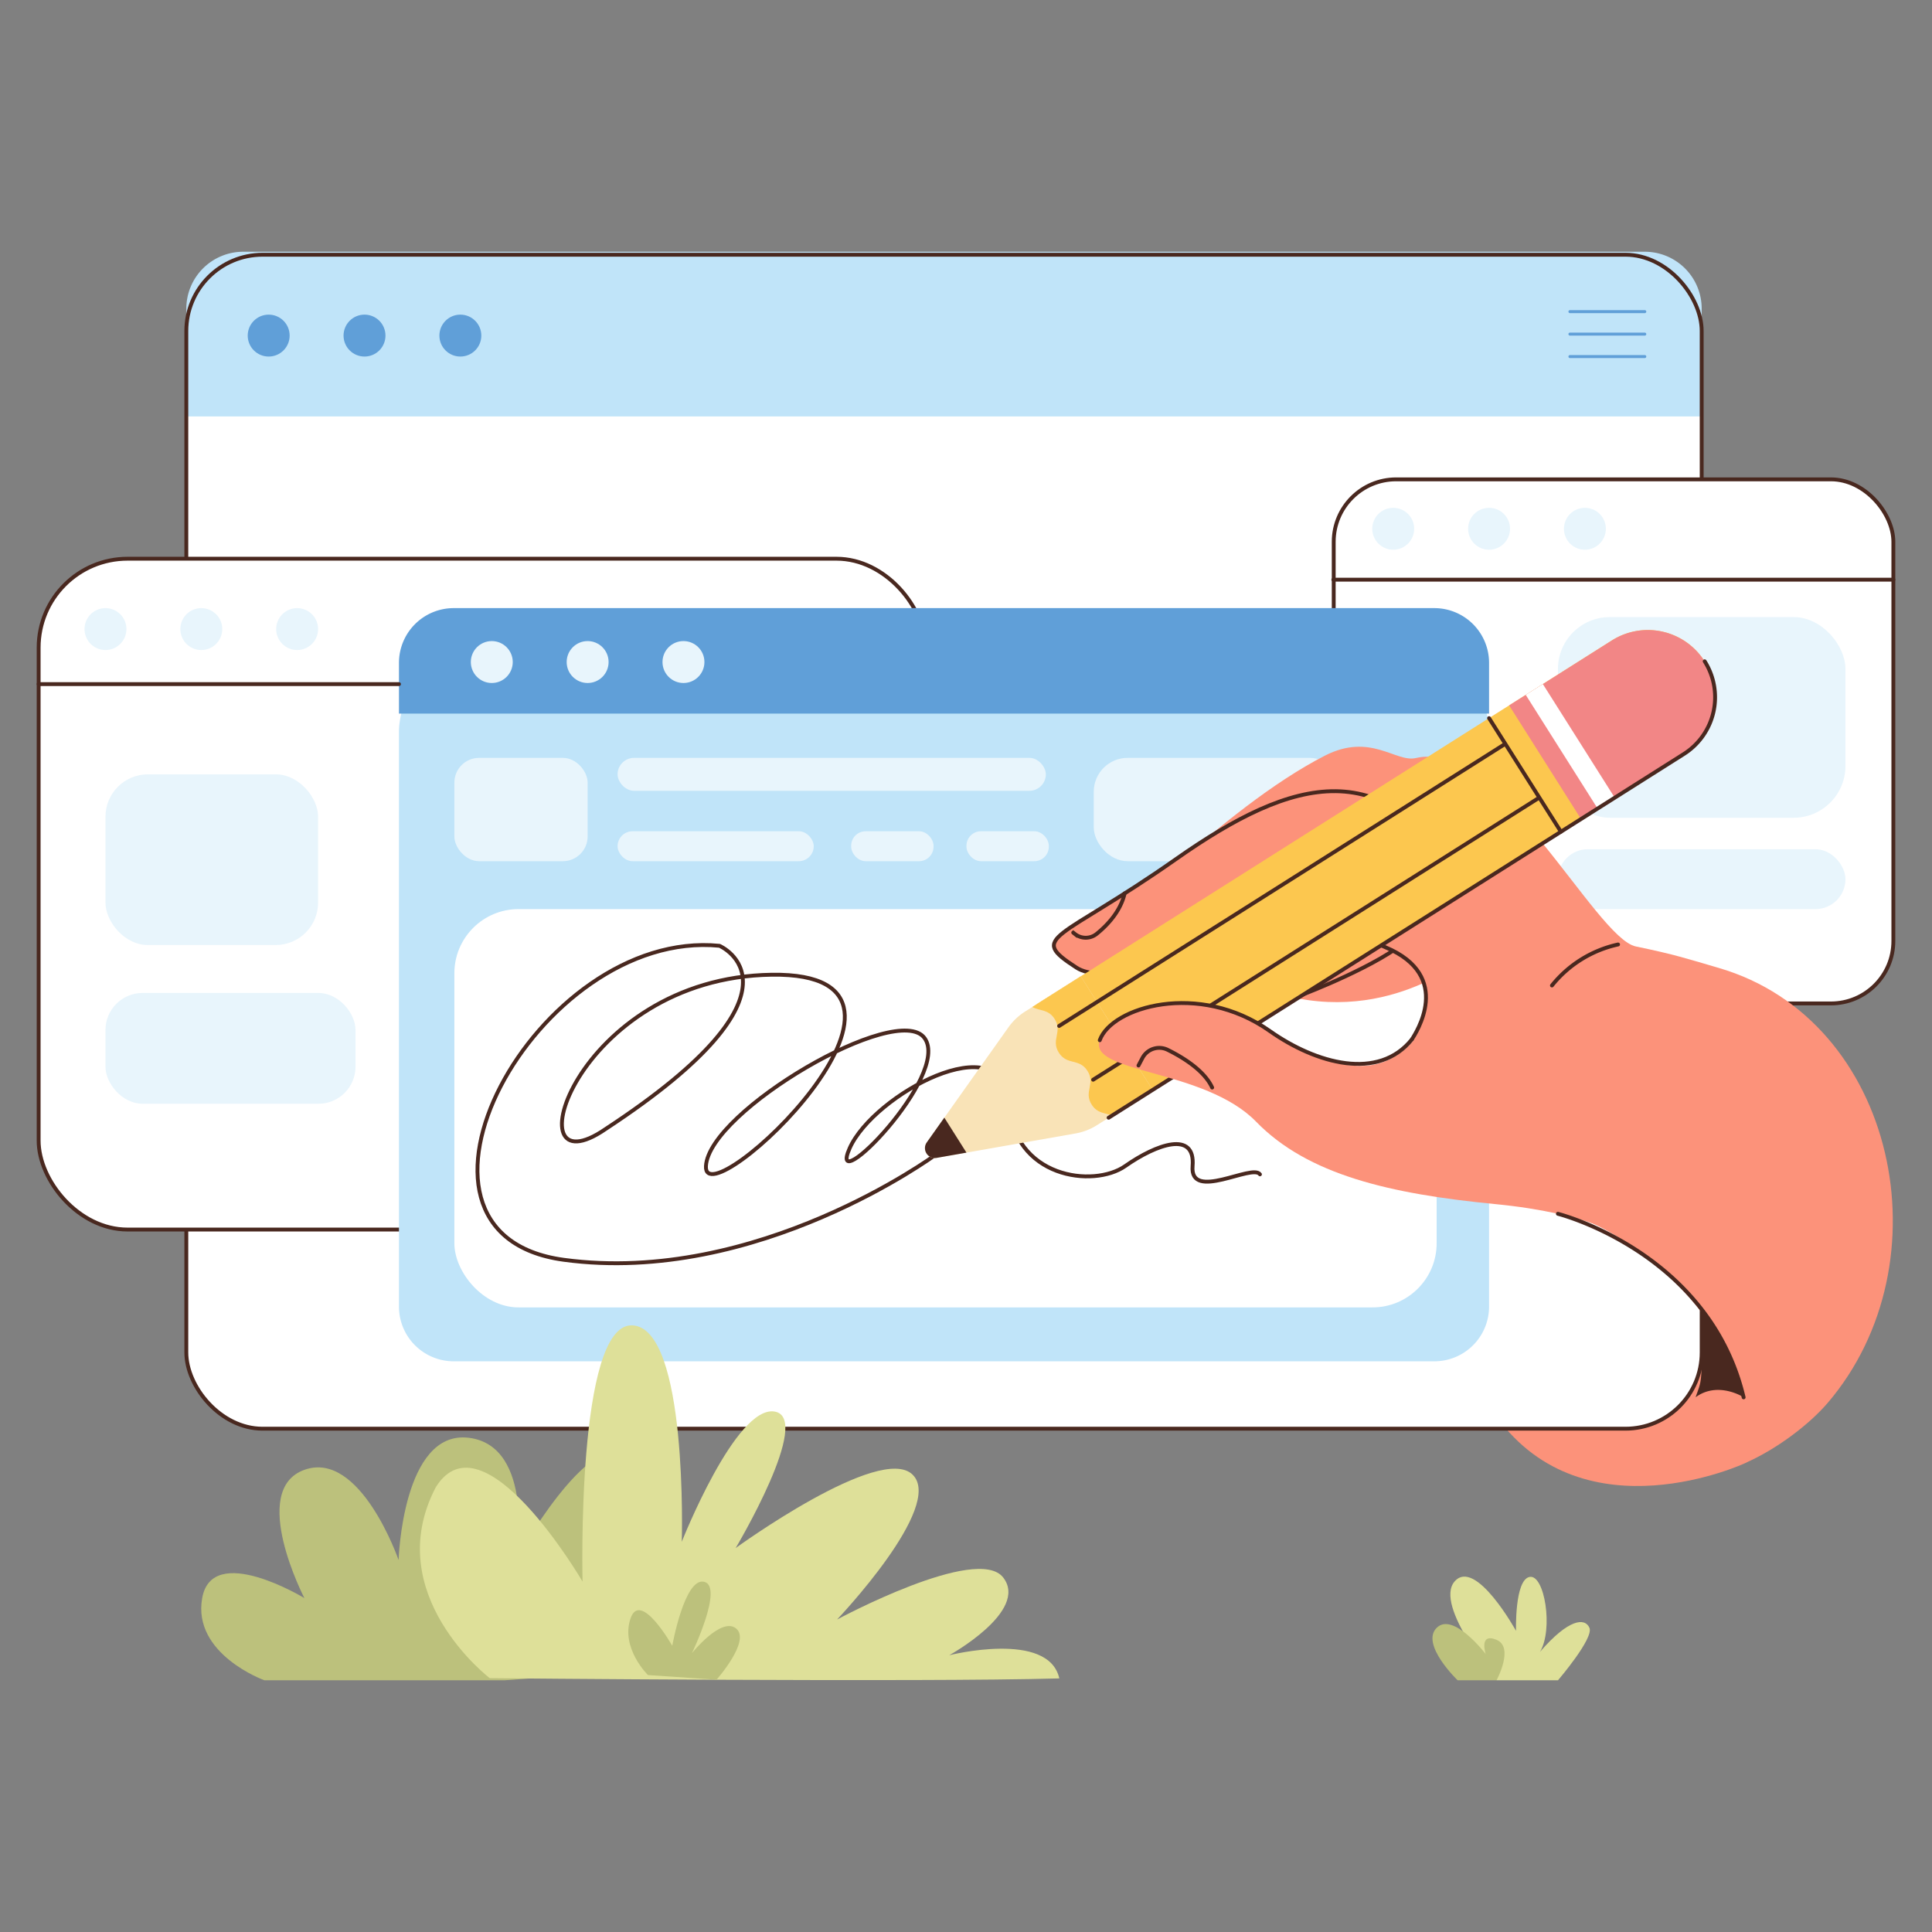 <svg viewBox="0 0 1000 1000" width="1000" height="1000" xmlns="http://www.w3.org/2000/svg"><rect x="0" y="0" width="1000" height="1000" fill="#808080" stroke="none"/><path d="M261.28 869.7H136.81s-37.34-13.49-32.16-42.53 52.9 0 52.9 0-29-56 0-66.39 48.76 46.68 48.76 46.68 2.07-67.42 36.3-63.27 24.9 62.23 24.9 62.23 37.34-67.42 57.05-52.9-18.68 113-18.68 113z" fill="#bcc17c"/><path d="M903.27 757.32s-82.93 38.75-128.66-24c-26.57-36.49 47.28-96.11 94.56-97.66s94.55 81.34 34.1 121.66z" fill="#fc927a"/><rect fill="#fff" height="607.64" rx="39.46" width="784.35" x="96.44" y="131.85"/><path d="M96.44 215.54v-55.77a29.47 29.47 0 0129.47-29.47h725.42a29.46 29.46 0 0129.46 29.47v55.77z" fill="#c0e4f9"/><g fill="#609fd8"><circle cx="139.07" cy="173.7" r="10.85"/><circle cx="188.67" cy="173.7" r="10.85"/><circle cx="238.28" cy="173.7" r="10.85"/></g><g stroke-linecap="round" stroke-miterlimit="10"><g fill="none"><g stroke="#609fd8" stroke-width="1.55"><path d="M812.59 161.3h38.75M812.59 172.93h38.75M812.59 184.56h38.75"/></g><rect height="607.64" rx="39.46" stroke="#49281f" stroke-width="2" width="784.35" x="96.44" y="131.85"/></g><g fill="#fff" stroke="#49281f" stroke-width="2"><rect height="347.22" rx="46.04" width="459.02" x="20" y="289.19"/><rect height="271.27" rx="32.32" width="289.67" x="690.33" y="248.11"/></g></g><path d="M742.41 704.61H234.83a28.33 28.33 0 01-28.33-28.33V378.75c0-15.65 12.69-42.29 28.33-42.29h507.58c15.64 0 28.33 26.64 28.33 42.29v297.53a28.33 28.33 0 01-28.33 28.33z" fill="#c0e4f9"/><rect fill="#fff" height="206.16" rx="33.21" width="508.43" x="235.18" y="470.55"/><path d="M206.5 369.36v-26.27a28.34 28.34 0 0128.33-28.33h507.58a28.34 28.34 0 0128.33 28.33v26.27" fill="#609fd8"/><g fill="#e8f5fc"><rect height="53.48" rx="17.55" width="129.43" x="566.12" y="392.27"/><rect height="31" rx="15.5" width="148.81" x="806.39" y="439.55"/><circle cx="54.59" cy="325.61" r="10.85"/><circle cx="104.19" cy="325.61" r="10.85"/><circle cx="153.8" cy="325.61" r="10.85"/><circle cx="721.13" cy="273.69" r="10.85"/><circle cx="770.74" cy="273.69" r="10.85"/><circle cx="820.34" cy="273.69" r="10.85"/><circle cx="254.55" cy="342.67" r="10.85"/><circle cx="304.16" cy="342.67" r="10.85"/><circle cx="353.76" cy="342.67" r="10.85"/></g><path d="M755.2 499.36c-1.61-1.77-47.42 38.58-113.12 7.62-43.69-20.59-72.92-20.84-72.92-20.84s62.91-67.51 116.58-95c23.67-12.11 36.71 3.66 47.09 1.22 42.53-10 92.87 93.2 113.86 97.52 20.41 4.21 26.59 6.35 42.9 11.11 91.93 26.76 118.62 152.59 56.31 225.28-9.3 10.86-26.24 23.87-42.63 31C915.92 698.89 853 641 813.41 629" fill="#fc927a"/><path d="M627.32 507.37s35.25-8.65 72.73-37" fill="none" stroke="#49281f" stroke-linecap="round" stroke-miterlimit="10" stroke-width="2"/><rect fill="#e8f5fc" height="103.86" rx="26.82" width="148.81" x="806.39" y="319.41"/><path d="M484 597.89s-92.23 67.72-192.21 54.18-13.95-171.8 80.6-162.53c0 0 51.93 22.1-58.9 94.81-49.61 34.21-16.28-78.41 86-79.84s-35.65 127.6-34.1 99.08 99.2-85.54 113.15-66.29-51.15 84.83-38.75 57 79.83-64.16 82.16-24.24 44.17 44.91 60.45 33.5 36.43-18.53 34.88 0 31-1.42 34.87 4.28M674.79 514.57s39.65-15.09 54.43-28.72" fill="none" stroke="#49281f" stroke-linecap="round" stroke-miterlimit="10" stroke-width="2"/><path d="M730.87 537.89c1.69-2.91 21.84-32.61-13.68-47.55-31.57-13.28-32.1-28.6-32.1-28.6s-102.37 55.65-127.92 39.1-9.51-13.29 51.48-56.15 109.54-56.12 150.22 15.57c40.88 38.09 104.4 74.36 148.28 77.72-46.1 43.32-85.92 39.08-106.23 29.38s-70.05-29.47-70.05-29.47z" fill="#fc927a"/><path d="M730.87 537.89c1.69-2.91 21.84-32.61-13.68-47.55-31.57-13.28-32.1-28.6-32.1-28.6s-102.37 55.65-127.92 39.1-9.51-13.29 51.48-56.15 109.54-56.12 150.22 15.57" fill="none" stroke="#49281f" stroke-linecap="round" stroke-miterlimit="10" stroke-width="2"/><path d="M555.5 482.72l.86.69a9 9 0 0011.21 0c5.24-4.21 12.35-11.43 14.55-21" fill="none" stroke="#49281f" stroke-linecap="round" stroke-miterlimit="10" stroke-width="2"/><path d="M573.784 578.544l-37.18-58.79 297.702-188.272a34.78 34.78 0 0147.985 10.805 34.78 34.78 0 01-10.805 47.985L573.784 578.544z" fill="#fcc74f"/><path d="M818.317 423.908l-37.18-58.79 53.17-33.625a34.78 34.78 0 0147.985 10.805 34.78 34.78 0 01-10.805 47.985l-53.17 33.625z" fill="#f28686"/><path d="M559.42 505.34l-28.79 18.2a31 31 0 00-8.73 8.28l-42.21 59.5a5.13 5.13 0 005.07 8l71.85-12.63a30.94 30.94 0 0011.23-4.34l28.79-18.2z" fill="#f9e3b7"/><path d="M534.33 521.2c3.82 2.2 8.29 1.07 11.54 6.21 4.25 6.73-2.07 10.73 2.18 17.45s10.58 2.72 14.83 9.44-2.08 10.73 2.17 17.45c3 4.71 7 4.16 10.56 5.71l21-13.28-37.21-58.84z" fill="#fcc74f"/><path d="M479.69 591.32a5.13 5.13 0 005.07 8l15.48-2.72-11.46-18.12z" fill="#49281f"/><g fill="none" stroke="#49281f" stroke-linecap="round" stroke-miterlimit="10" stroke-width="2"><path d="M565.81 558.86l230.94-146.03M548.21 531.02l230.94-146.03M807.92 430.5l-37.18-58.79"/></g><path d="M789.721 359.665l8.857-5.602 37.18 58.79-8.857 5.602z" fill="#fff"/><path d="M882.34 342.29a34.78 34.78 0 01-10.81 48L573.82 578.53" fill="none" stroke="#49281f" stroke-linecap="round" stroke-miterlimit="10" stroke-width="2"/><path d="M841.27 641.06s-17.21-12.95-67.43-17.83c-54.33-5.27-96.9-15.11-123.65-42.62s-87-25-81-42.19 52-31.75 87.95-4.81c34 21.28 56.82 25.06 74.67 4.7 4.58-5.66 9.9-16.28 12.77-24.82 9.7-20.31 128.89 68.89 173.38 37.66-26.11 62.17-76.69 89.91-76.69 89.91z" fill="#fc927a"/><g fill="none" stroke="#49281f" stroke-linecap="round" stroke-miterlimit="10" stroke-width="2"><path d="M569.23 538.42c6.07-17.18 51.23-30.7 87.95-4.81 24.1 17 56.4 26 73.69 4.28"/><path d="M589.28 551.5l2.05-3.89a9.83 9.83 0 0113-4.24c7.93 3.91 19 10.69 23.08 19.54M806.37 628.26s78.3 19.77 96.13 95"/></g><path d="M880 676.71a117.83 117.83 0 0122.48 46.5s-13.22-8.52-24.83 0c2.37-7 3.12-6.79 3.12-20.83s-.77-25.67-.77-25.67z" fill="#49281f"/><path d="M837.5 488.86a60.4 60.4 0 00-34.21 21.22" fill="none" stroke="#49281f" stroke-linecap="round" stroke-miterlimit="10" stroke-width="2"/><g fill="#e8f5fc"><rect height="53.48" rx="12.81" width="68.98" x="235.18" y="392.27"/><rect height="17.05" rx="8.53" width="221.66" x="319.66" y="392.27"/><rect height="15.5" rx="7.75" width="101.53" x="319.66" y="430.25"/><rect height="15.5" rx="7.5" width="42.63" x="440.57" y="430.25"/><rect height="15.5" rx="7.5" width="42.63" x="500.24" y="430.25"/></g><path d="M20 354.1h186.5" fill="#fff" stroke="#49281f" stroke-linecap="round" stroke-miterlimit="10" stroke-width="2"/><rect fill="#e8f5fc" height="88.36" rx="21.97" width="110.06" x="54.59" y="400.79"/><rect fill="#e8f5fc" height="57.35" rx="19.2" width="129.43" x="54.59" y="513.95"/><path d="M980 300.04H690.13" fill="#fff" stroke="#49281f" stroke-linecap="round" stroke-miterlimit="10" stroke-width="2"/><path d="M253.51 868.62s-56.94-43.48-27.91-98.91c24.56-39.13 75.93 48.91 75.93 48.91S298.18 684.93 327.21 686s25.68 112 25.68 112 27.92-70.65 48-67.39-20.1 70.65-20.1 70.65 74.81-54.35 91.56-38-39.08 75-39.08 75 72.58-39.12 86-21.73-27.92 40.21-27.92 40.21 51.36-13 56.95 12c-72.58 2.05-294.79-.12-294.79-.12z" fill="#dee099"/><path d="M335.37 867s-14.15-13.87-9.06-29.15 21.65 14 21.65 14 6.36-35.65 16.55-33.1-6.37 36.92-6.37 36.92 15.28-19.1 22.92-12.73-10.19 26.47-10.19 26.47z" fill="#bcc17c"/><path d="M774.61 869.7s-32.55-38.75-21.7-51.15 31.78 25.57 31.78 25.57-.78-26.35 7-27.9 12.4 27.13 5.43 38.75c14.72-17.05 23.25-17.82 25.58-12.4s-16.28 27.13-16.28 27.13z" fill="#dee099"/><path d="M774.61 869.7h-20.15s-19.38-18.6-10.85-27.13S769 856.14 769 856.14s-3.69-11.24 5.61-7.37 0 20.93 0 20.93z" fill="#bcc17c"/></svg>